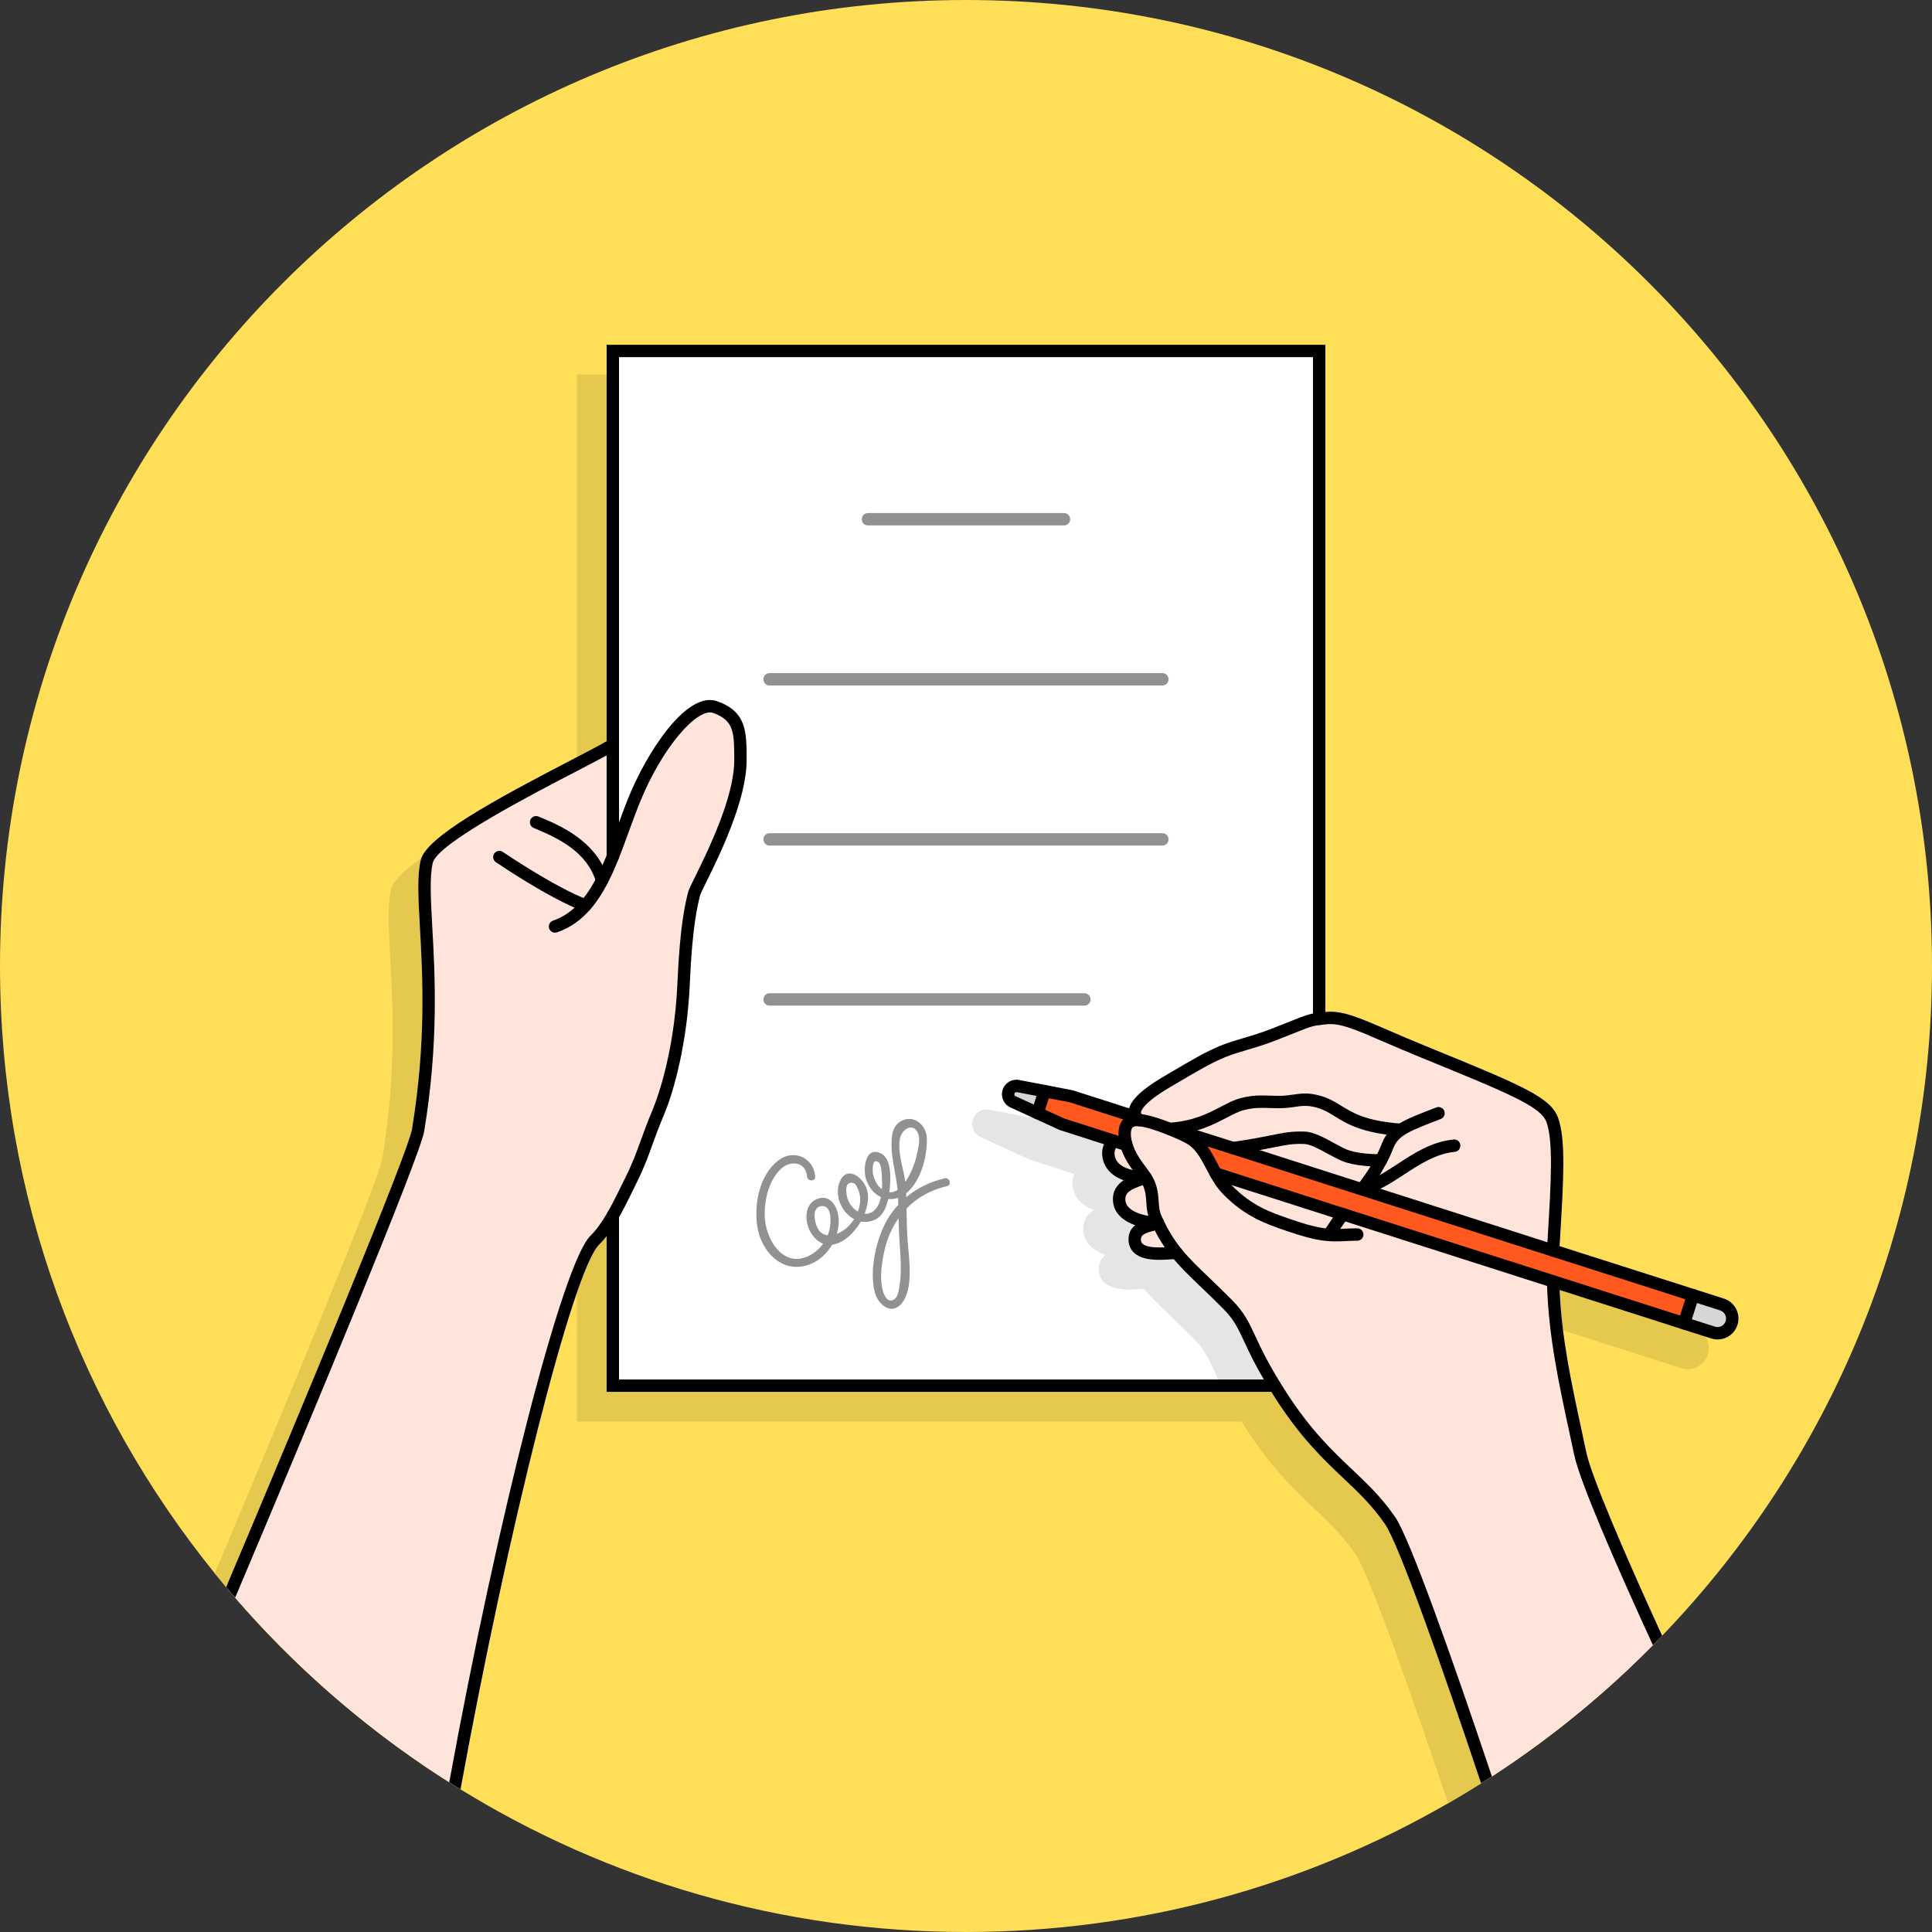 <?xml version="1.0" encoding="UTF-8"?><svg xmlns="http://www.w3.org/2000/svg" xmlns:xlink="http://www.w3.org/1999/xlink" height="650.0" preserveAspectRatio="xMidYMid meet" version="1.0" viewBox="0.0 0.0 650.0 650.0" width="650.0" zoomAndPan="magnify"><rect x="0.0" y="0.0" width="650.0" height="650.0" fill="#333333" stroke="none"/><g><g id="change1_1"><path d="M 650 325 C 650 412.492 615.434 491.898 559.207 550.316 C 558.184 551.383 557.148 552.441 556.109 553.492 C 553.832 555.793 551.531 558.059 549.191 560.281 C 534.656 574.141 518.832 586.668 501.926 597.668 C 500.719 598.449 499.508 599.227 498.293 599.992 C 494.641 602.301 490.941 604.531 487.191 606.691 C 439.457 634.242 384.074 650 325 650 C 262.648 650 204.406 632.449 154.941 602.008 C 153.668 601.227 152.398 600.434 151.141 599.633 C 149.977 598.891 148.816 598.141 147.656 597.391 C 122.094 580.707 99.016 560.523 79.117 537.523 C 78.102 536.352 77.082 535.156 76.082 533.969 C 74.793 532.434 73.523 530.891 72.258 529.332 C 27.066 473.516 0 402.418 0 325 C 0 145.508 145.508 0 325 0 C 504.492 0 650 145.508 650 325" fill="#ffdf57"/></g><g id="change2_1"><path d="M 487.191 606.691 C 474.258 568.102 460.449 529.316 456.023 522.859 C 451.684 516.523 446.992 512.082 442.016 507.383 C 435.293 501.023 427.668 493.816 419.016 480.324 C 418.566 479.625 418.141 478.941 417.727 478.273 L 194.094 478.273 L 194.094 425.883 C 193.281 426.926 192.441 427.891 191.574 428.734 C 183.281 436.766 163.281 515.109 147.656 597.391 C 122.094 580.707 99.016 560.523 79.117 537.523 C 78.102 536.352 77.082 535.156 76.082 533.969 C 74.793 532.434 73.523 530.891 72.258 529.332 C 97.727 468.883 127.441 396.969 128.609 389.918 C 133.426 360.633 132.184 338.301 131.273 321.992 C 130.719 311.883 130.309 304.582 131.551 299.344 C 133.375 291.602 156.508 279.031 182.109 265.75 C 187.324 263.051 191.934 260.648 194.094 259.359 L 194.094 125.992 L 204.094 125.992 L 204.094 468.273 L 445.531 468.273 L 445.531 351.918 C 448.668 352.98 452.352 354.574 457.133 356.641 C 460.742 358.199 464.832 359.969 469.824 362 C 501.977 375.141 511.676 379.102 514.199 386.066 C 516.852 393.367 516.031 407.031 514.906 425.941 L 514.707 429.258 L 560 443.707 L 560.449 443.852 L 560.484 443.867 L 569.992 446.898 C 571.773 447.477 573.234 448.707 574.102 450.383 C 574.957 452.051 575.117 453.957 574.543 455.75 C 573.969 457.551 572.734 459.016 571.051 459.875 C 570.051 460.383 568.957 460.648 567.867 460.648 C 567.133 460.648 566.398 460.531 565.684 460.301 L 556.031 457.219 L 555.898 457.168 L 514.719 444 C 515.434 460.191 518.469 474.309 522.258 491.906 C 522.734 494.109 523.219 496.359 523.707 498.668 C 525.375 506.492 536.059 531.641 549.191 560.281 C 534.656 574.141 518.832 586.668 501.926 597.668 C 500.719 598.449 499.508 599.227 498.293 599.992 C 494.641 602.301 490.941 604.531 487.191 606.691" fill="#e5c84e"/></g><g id="change3_1"><path d="M 204.094 468.273 L 445.531 468.273 L 445.531 115.992 L 204.094 115.992 Z M 204.094 468.273" fill="#fff"/></g><g id="change4_1"><path d="M 445.531 468.273 L 411.977 468.273 C 410.523 465.5 409.469 463.219 408.559 461.273 C 406.426 456.699 405.141 453.941 401.566 450.344 C 398.719 447.469 396.207 445.066 393.992 442.941 C 390.406 439.492 387.469 436.684 384.898 433.633 C 384.633 433.641 384.324 433.668 384.008 433.684 C 382.824 433.766 381.449 433.859 380.023 433.859 C 376.941 433.859 373.625 433.426 371.559 431.492 C 370.332 430.352 369.684 428.801 369.676 426.992 C 369.668 424.734 370.617 423.242 371.926 422.219 C 368.234 420.898 364.758 418.434 364.457 414.082 C 364.219 410.633 365.898 408.5 368.031 407.082 C 363.992 405.633 361.449 402.918 360.891 399.234 C 360.832 398.832 360.801 398.434 360.801 398.043 C 360.801 396.984 361.023 395.949 361.449 394.957 L 361.441 394.957 L 360.801 394.758 L 346.434 390.148 L 329.941 382.582 C 327.691 381.551 326.574 379 327.324 376.656 C 327.984 374.605 329.883 373.258 331.969 373.258 C 332.281 373.258 332.594 373.289 332.906 373.352 L 341.734 375.051 L 341.801 375.059 L 350.957 376.824 L 360.801 379.977 L 369.891 382.883 C 370.492 380.648 372.824 377.281 381.648 372.109 L 384.156 370.633 C 390.934 366.641 395.832 363.766 400.594 361.824 C 403.133 360.793 405.625 360.051 408.266 359.273 C 411.094 358.434 414.301 357.492 418.102 356 C 420.227 355.156 421.957 354.477 423.398 353.898 C 430.477 351.074 430.75 350.969 435.918 350.457 C 436.48 350.402 437.035 350.375 437.598 350.375 C 440.059 350.375 442.547 350.906 445.531 351.926 L 445.531 468.273" fill="#e5e5e5"/></g><g id="change5_1"><path d="M 524.719 434 C 525.434 450.191 528.469 464.309 532.258 481.906 C 532.734 484.109 533.219 486.359 533.707 488.668 C 535.375 496.492 546.066 521.656 559.207 550.316 C 541.023 569.219 520.574 585.926 498.293 599.992 C 485.051 560.344 470.574 519.5 466.023 512.859 C 461.684 506.523 456.992 502.082 452.016 497.383 C 445.293 491.023 437.668 483.816 429.016 470.324 C 423.227 461.293 420.523 455.5 418.559 451.273 C 416.426 446.699 415.141 443.941 411.566 440.344 C 408.719 437.469 406.207 435.066 403.992 432.941 C 400.406 429.492 397.469 426.684 394.898 423.633 C 394.633 423.641 394.324 423.668 394.008 423.684 C 392.824 423.766 391.449 423.859 390.023 423.859 C 386.941 423.859 383.625 423.426 381.559 421.492 C 380.332 420.352 379.684 418.801 379.676 416.992 C 379.668 414.734 380.617 413.242 381.926 412.219 C 378.234 410.898 374.758 408.434 374.457 404.082 C 374.219 400.633 375.898 398.5 378.031 397.082 C 373.992 395.633 372.531 388.109 371.977 384.426 C 371.926 384.078 379.891 372.883 379.891 372.883 C 380.492 370.648 382.824 367.281 391.648 362.109 L 394.156 360.633 C 400.934 356.641 405.832 353.766 410.594 351.824 C 413.133 350.793 415.625 350.051 418.266 349.273 C 421.094 348.434 424.301 347.492 428.102 346 C 430.227 345.156 431.957 344.477 433.398 343.898 C 440.477 341.074 440.75 340.969 445.918 340.457 C 451.551 339.898 456.758 342.156 467.133 346.641 C 470.742 348.199 474.832 349.969 479.824 352 C 511.977 365.141 521.676 369.102 524.199 376.066 C 526.852 383.367 526.031 397.031 524.906 415.941 L 524.707 419.258 L 524.719 434" fill="#ffe4dc"/></g><g id="change6_1"><path d="M 570.367 436.43 L 568.109 444.297 L 580.316 448.098 L 582.504 444.66 L 581.512 440.129 L 570.367 436.43" fill="#d6d6d6"/></g><g id="change7_1"><path d="M 402.59 382.18 L 409.605 395.723 L 566.879 444.66 L 569.742 436.172 L 402.59 382.18" fill="#ff591f"/></g><g id="change7_2"><path d="M 351.895 367.195 L 349.531 375.262 L 379.156 385.34 L 380.387 375.035 L 351.895 367.195" fill="#ff591f"/></g><g id="change6_2"><path d="M 338.977 366.762 L 351.895 366.762 L 347.152 375.262 Z M 338.977 366.762" fill="#d6d6d6"/></g><g id="change8_1"><path d="M 501.926 597.668 C 500.719 598.449 499.508 599.227 498.293 599.992 C 485.051 560.344 470.574 519.5 466.023 512.859 C 461.684 506.523 456.992 502.082 452.016 497.383 C 445.293 491.023 437.668 483.816 429.016 470.324 C 423.227 461.293 420.523 455.5 418.559 451.273 C 416.426 446.699 415.141 443.941 411.566 440.344 C 408.719 437.469 406.207 435.066 403.992 432.941 C 400.406 429.492 397.469 426.684 394.898 423.633 C 393.832 422.367 392.824 421.059 391.859 419.641 C 390.699 417.941 389.602 416.102 388.516 413.992 C 388.441 413.844 388.367 413.691 388.293 413.543 C 387.832 412.633 387.375 411.684 386.926 410.668 C 386.852 410.492 386.773 410.316 386.719 410.148 L 386.707 410.148 C 386.566 409.781 386.441 409.426 386.332 409.074 C 385.859 407.457 385.758 405.949 385.668 404.484 C 385.551 402.691 385.441 401 384.641 399.066 C 384.594 398.957 384.551 398.844 384.492 398.734 C 384.418 398.566 384.332 398.398 384.242 398.234 C 383.719 397.266 382.984 396.25 382.156 395.133 L 382.008 394.934 C 381.699 394.508 381.375 394.074 381.066 393.633 L 381.059 393.633 C 379.523 391.508 377.977 389.074 377.008 385.918 C 376.891 385.531 376.75 385.008 376.625 384.391 C 376.508 383.867 376.418 383.273 376.359 382.641 C 376.199 380.934 376.332 378.977 377.309 377.391 C 377.898 376.426 378.742 375.707 379.781 375.266 C 380.242 375.051 380.75 374.906 381.281 374.816 C 382.094 374.684 383.082 374.707 384.207 374.867 L 384.219 374.867 C 387.031 375.258 390.602 376.441 393.809 377.699 C 396.684 378.844 399.266 380.043 400.758 380.824 C 401.219 381.066 401.574 381.266 401.809 381.406 C 405.574 383.773 407.574 387.582 409.516 391.266 C 410.926 393.941 412.375 396.699 414.484 398.867 C 421.133 405.684 427.508 407.883 433.684 410.008 L 434.418 410.266 C 439.809 412.133 443.266 412.957 446.008 413.281 L 446.016 413.281 C 447.844 413.508 449.344 413.508 450.898 413.449 C 451.391 413.434 451.891 413.406 452.406 413.383 C 453.633 413.324 455.023 413.258 456.633 413.258 C 457.781 413.258 458.719 414.191 458.719 415.344 C 458.719 416.492 457.781 417.426 456.633 417.426 C 455.125 417.426 453.852 417.484 452.609 417.551 C 447.758 417.781 443.926 417.969 433.059 414.199 L 432.316 413.949 C 426 411.766 418.844 409.301 411.508 401.773 C 408.969 399.176 407.375 396.141 405.832 393.207 C 404.066 389.867 402.406 386.707 399.594 384.941 C 397.273 383.492 387.758 379.406 383.352 378.934 L 383.324 378.934 C 383.176 378.906 383.031 378.898 382.898 378.898 L 382.883 378.898 C 382.531 378.867 382.234 378.883 381.977 378.926 C 381.266 379.043 381 379.344 380.859 379.574 C 380.199 380.641 380.449 382.918 380.992 384.699 C 381.949 387.844 383.684 390.191 385.359 392.457 C 386.594 394.133 387.758 395.719 388.492 397.477 C 389.551 400.043 389.699 402.258 389.824 404.207 C 389.941 405.934 390.031 407.418 390.734 408.969 C 395.023 418.566 399.234 422.602 406.875 429.934 C 409.109 432.074 411.633 434.5 414.523 437.406 C 418.609 441.516 420.176 444.875 422.332 449.508 C 424.25 453.633 426.883 459.273 432.523 468.074 C 440.898 481.141 448.324 488.156 454.883 494.359 C 460.016 499.219 464.867 503.801 469.457 510.5 C 474.227 517.457 488.676 558.043 501.926 597.668" fill="inherit"/></g><g id="change8_2"><path d="M 559.207 550.316 C 558.184 551.383 557.148 552.441 556.109 553.492 C 542.633 524.207 531.441 498.059 529.633 489.531 C 529.141 487.234 528.656 484.984 528.184 482.781 C 524.234 464.434 521.102 449.844 520.492 432.648 C 520.477 432.176 520.469 431.699 520.449 431.219 C 520.426 430.066 521.332 429.109 522.484 429.074 L 522.531 429.074 C 523.668 429.074 524.594 429.977 524.617 431.109 C 524.641 432.082 524.676 433.043 524.719 434 C 525.434 450.191 528.469 464.309 532.258 481.906 C 532.734 484.109 533.219 486.359 533.707 488.668 C 535.375 496.492 546.066 521.656 559.207 550.316" fill="inherit"/></g><g id="change8_3"><path d="M 524.906 415.941 L 524.707 419.258 L 524.617 420.875 C 524.551 421.984 523.633 422.844 522.543 422.844 L 522.418 422.832 L 522.293 422.816 C 522.023 422.793 521.766 422.707 521.543 422.582 C 520.852 422.207 520.406 421.469 520.457 420.633 L 520.617 417.949 L 520.75 415.691 C 521.809 397.977 522.641 383.984 520.281 377.484 C 518.391 372.258 507.457 367.793 478.25 355.859 C 473.219 353.809 469.109 352.031 465.484 350.469 C 455.766 346.266 450.891 344.148 446.324 344.602 C 441.75 345.051 441.75 345.051 434.941 347.766 C 433.5 348.344 431.758 349.031 429.625 349.875 C 425.648 351.434 422.359 352.406 419.441 353.266 C 416.801 354.051 414.516 354.727 412.168 355.684 C 407.684 357.508 402.898 360.324 396.273 364.227 L 393.75 365.707 C 384.551 371.094 383.898 373.773 383.867 374.258 C 383.859 374.332 383.852 374.434 383.926 374.582 L 384.207 374.867 L 384.219 374.867 L 384.609 375.258 C 385.477 376.008 385.582 377.332 384.832 378.199 C 384.441 378.656 383.898 378.898 383.352 378.934 L 383.324 378.934 C 383.184 378.934 383.043 378.926 382.898 378.898 L 382.883 378.898 C 382.773 378.883 382.668 378.852 382.559 378.816 L 382.359 378.824 L 381.676 378.258 C 381.367 378.008 381.102 377.742 380.875 377.484 C 380.242 376.742 379.926 375.969 379.781 375.266 C 379.691 374.781 379.684 374.332 379.707 373.941 C 379.734 373.617 379.781 373.266 379.891 372.883 C 380.492 370.648 382.824 367.281 391.648 362.109 L 394.156 360.633 C 400.934 356.641 405.832 353.766 410.594 351.824 C 413.133 350.793 415.625 350.051 418.266 349.273 C 421.094 348.434 424.301 347.492 428.102 346 C 430.227 345.156 431.957 344.477 433.398 343.898 C 440.477 341.074 440.75 340.969 445.918 340.457 C 451.551 339.898 456.758 342.156 467.133 346.641 C 470.742 348.199 474.832 349.969 479.824 352 C 511.977 365.141 521.676 369.102 524.199 376.066 C 526.852 383.367 526.031 397.031 524.906 415.941" fill="inherit"/></g><g id="change8_4"><path d="M 471.051 382.18 L 470.895 382.172 C 458.227 381.219 453.156 378.094 449.082 375.586 C 446.547 374.023 444.543 372.789 441.117 372.23 C 439.074 371.898 437.73 372.094 435.871 372.367 C 434.336 372.594 432.594 372.852 430.133 372.852 L 430.062 372.852 C 428.938 372.848 427.926 372.816 426.965 372.781 C 424.145 372.688 421.918 372.613 418.527 373.465 C 416.738 373.918 414.879 374.891 412.727 376.016 C 408.281 378.34 402.754 381.234 393.801 381.887 C 392.652 381.969 391.656 381.105 391.57 379.957 C 391.488 378.809 392.352 377.812 393.496 377.73 C 401.586 377.141 406.48 374.582 410.797 372.324 C 413.082 371.129 415.242 369.996 417.512 369.426 C 421.469 368.43 424.082 368.516 427.105 368.617 C 428.023 368.648 428.992 368.684 430.07 368.684 L 430.133 368.684 C 432.289 368.684 433.801 368.461 435.266 368.246 C 437.242 367.957 439.105 367.684 441.789 368.117 C 446.027 368.809 448.574 370.379 451.27 372.039 C 455.148 374.43 459.551 377.141 471.207 378.016 C 472.355 378.105 473.215 379.105 473.129 380.25 C 473.043 381.344 472.133 382.18 471.051 382.18" fill="inherit"/></g><g id="change8_5"><path d="M 464.434 392.488 C 461.84 392.488 455.77 392.301 451.66 390.656 C 450.203 390.074 448.578 389.184 446.855 388.242 C 444.031 386.699 440.836 384.949 438.828 384.879 C 434.91 384.738 432.656 385.191 428.543 386.02 C 425.559 386.617 421.469 387.438 415.16 388.328 L 414.867 388.348 C 413.719 388.348 412.777 387.414 412.777 386.266 C 412.777 385.18 413.602 384.289 414.656 384.191 C 420.797 383.32 424.637 382.551 427.723 381.934 C 432 381.074 434.582 380.559 438.973 380.715 C 441.965 380.816 445.469 382.734 448.855 384.59 C 450.465 385.469 451.984 386.301 453.207 386.789 C 455.617 387.754 459.797 388.324 464.41 388.324 L 464.598 388.324 C 465.742 388.324 466.676 389.25 466.68 390.398 C 466.684 391.551 465.754 392.484 464.602 392.488 L 464.434 392.488" fill="inherit"/></g><g id="change8_6"><path d="M 458.34 402.129 C 457.406 402.129 456.559 401.5 456.32 400.555 C 456.039 399.441 456.711 398.309 457.828 398.023 C 462.004 396.965 465.938 394.391 470.102 391.668 C 475.766 387.961 481.625 384.129 489.027 383.371 C 490.18 383.246 491.195 384.09 491.312 385.23 C 491.43 386.379 490.598 387.398 489.453 387.516 C 483.059 388.172 477.629 391.723 472.383 395.156 C 468.117 397.945 463.703 400.832 458.852 402.062 C 458.68 402.105 458.508 402.129 458.34 402.129" fill="inherit"/></g><g id="change8_7"><path d="M 387.516 396.207 C 387.516 396.309 387.508 396.398 387.484 396.492 C 387.449 396.801 387.344 397.074 387.176 397.316 C 387.117 397.418 387.043 397.508 386.969 397.594 L 386.758 397.801 L 386.719 397.824 L 386.477 397.984 C 386.383 398.043 386.281 398.082 386.184 398.125 L 386.043 398.176 C 385.852 398.234 385.648 398.266 385.434 398.266 L 385.406 398.266 C 385.016 398.266 384.625 398.25 384.242 398.234 C 381.906 398.125 379.824 397.727 378.031 397.082 C 373.992 395.633 371.449 392.918 370.891 389.234 C 370.832 388.832 370.801 388.434 370.801 388.043 C 370.801 386.051 371.559 384.176 373.059 382.441 C 373.809 381.574 375.125 381.477 375.992 382.227 C 376.133 382.352 376.258 382.492 376.359 382.641 C 376.707 383.156 376.801 383.801 376.625 384.391 C 376.551 384.668 376.406 384.934 376.207 385.168 C 375.207 386.316 374.832 387.418 375.008 388.625 C 375.469 391.656 378.293 393.023 381.059 393.633 L 381.066 393.633 C 382.719 394 384.344 394.082 385.426 394.102 C 385.707 394.102 385.992 394.156 386.258 394.273 L 386.434 394.367 C 386.625 394.469 386.801 394.602 386.941 394.766 L 387.102 394.949 L 387.227 395.133 C 387.281 395.227 387.324 395.324 387.367 395.426 L 387.434 395.617 L 387.477 395.801 C 387.508 395.934 387.516 396.066 387.516 396.207" fill="inherit"/></g><g id="change8_8"><path d="M 391.641 411.758 L 391.617 411.906 C 391.566 412.191 391.457 412.449 391.293 412.684 L 391.176 412.844 L 391.043 412.992 L 390.891 413.125 L 390.734 413.242 C 390.625 413.324 390.508 413.391 390.383 413.434 L 390.191 413.508 C 390 413.566 389.793 413.602 389.574 413.602 L 389.559 413.602 C 389.191 413.602 388.766 413.582 388.293 413.543 C 386.543 413.406 384.191 413.031 381.926 412.219 C 378.234 410.898 374.758 408.434 374.457 404.082 C 374.219 400.633 375.898 398.5 378.031 397.082 C 379.352 396.199 380.852 395.602 382.156 395.133 C 382.508 395.008 382.844 394.891 383.156 394.781 C 383.691 394.602 384.207 394.426 384.668 394.242 C 384.918 394.141 385.168 394.102 385.426 394.102 C 385.707 394.102 385.992 394.156 386.258 394.273 L 386.434 394.367 C 386.625 394.469 386.801 394.602 386.941 394.766 L 387.102 394.949 L 387.227 395.133 C 387.281 395.227 387.324 395.324 387.367 395.426 L 387.434 395.617 L 387.477 395.801 C 387.516 396.031 387.516 396.266 387.484 396.492 C 387.441 396.781 387.332 397.066 387.176 397.316 C 387.117 397.418 387.043 397.508 386.969 397.594 L 386.758 397.801 L 386.719 397.824 L 386.477 397.984 C 386.383 398.043 386.281 398.082 386.184 398.125 L 386.043 398.176 C 385.574 398.359 385.051 398.531 384.508 398.727 L 384.492 398.734 C 380.281 400.176 378.434 401.25 378.617 403.793 C 378.844 406.992 383.082 408.477 386.332 409.074 C 387.742 409.332 388.957 409.434 389.594 409.434 C 389.934 409.434 390.254 409.527 390.535 409.68 L 390.566 409.695 C 390.727 409.785 390.879 409.891 391.008 410.016 L 391.184 410.199 L 391.234 410.266 C 391.301 410.352 391.352 410.434 391.398 410.523 L 391.406 410.531 C 391.457 410.617 391.5 410.719 391.543 410.816 L 391.543 410.824 C 391.648 411.133 391.684 411.457 391.641 411.758" fill="inherit"/></g><g id="change8_9"><path d="M 397.926 421.523 C 397.918 422.676 396.992 423.594 395.844 423.594 L 395.793 423.594 C 395.559 423.594 395.258 423.609 394.898 423.633 C 394.633 423.641 394.324 423.668 394.008 423.684 C 392.824 423.766 391.449 423.859 390.023 423.859 C 386.941 423.859 383.625 423.426 381.559 421.492 C 380.332 420.352 379.684 418.801 379.676 416.992 C 379.668 414.734 380.617 413.242 381.926 412.219 C 383.359 411.102 385.207 410.543 386.707 410.148 L 386.719 410.148 C 386.898 410.102 387.094 410.051 387.266 410.008 C 387.875 409.859 388.449 409.707 388.875 409.559 C 389.641 409.293 390.457 409.492 391.008 410.016 L 391.184 410.199 L 391.234 410.266 C 391.301 410.352 391.352 410.434 391.398 410.523 L 391.406 410.531 C 391.457 410.617 391.5 410.719 391.543 410.816 L 391.543 410.824 C 391.648 411.133 391.684 411.457 391.641 411.758 L 391.617 411.906 C 391.566 412.191 391.457 412.449 391.293 412.684 L 391.176 412.844 L 391.043 412.992 L 390.891 413.125 L 390.734 413.242 C 390.625 413.324 390.508 413.391 390.383 413.434 L 390.273 413.484 L 390.191 413.508 C 389.676 413.691 389.109 413.844 388.516 413.992 L 388.293 414.051 C 385.148 414.852 383.832 415.434 383.844 416.984 C 383.844 417.824 384.141 418.207 384.398 418.449 C 385.758 419.719 389.176 419.766 391.859 419.641 C 392.551 419.609 393.191 419.566 393.734 419.531 C 394.574 419.477 395.309 419.434 395.859 419.426 C 397.008 419.434 397.934 420.375 397.926 421.523" fill="inherit"/></g><g id="change8_10"><path d="M 447.152 417.426 C 446.754 417.426 446.355 417.312 446 417.078 C 445.043 416.441 444.781 415.148 445.418 414.191 L 445.895 413.465 C 446.973 411.828 448.98 408.781 450.086 407.27 C 450.766 406.34 452.07 406.137 452.996 406.812 C 453.926 407.492 454.129 408.797 453.453 409.727 C 452.406 411.16 450.434 414.152 449.371 415.758 L 448.887 416.492 C 448.488 417.098 447.824 417.426 447.152 417.426" fill="inherit"/></g><g id="change8_11"><path d="M 458.34 402.125 C 457.902 402.125 457.461 401.988 457.086 401.707 C 456.168 401.016 455.984 399.707 456.676 398.789 C 457.145 398.172 457.648 397.496 458.188 396.734 C 460.285 393.801 460.828 392.855 461.09 392.402 C 461.781 391.207 462.32 390.234 462.754 389.426 C 463.746 387.562 464.148 386.582 464.609 385.449 C 464.762 385.074 464.918 384.695 465.098 384.273 C 467.48 378.637 472.359 376.762 483.059 372.648 L 483.223 372.586 C 484.297 372.172 485.504 372.711 485.914 373.781 C 486.328 374.855 485.793 376.062 484.719 376.477 L 484.551 376.539 C 474.418 380.434 470.629 381.891 468.934 385.902 C 468.758 386.309 468.613 386.668 468.469 387.023 C 467.984 388.211 467.523 389.332 466.426 391.391 C 465.973 392.238 465.414 393.246 464.699 394.484 C 464.23 395.301 463.523 396.434 461.582 399.152 C 461.02 399.941 460.492 400.648 460.004 401.297 C 459.594 401.84 458.969 402.125 458.34 402.125" fill="inherit"/></g><g id="change8_12"><path d="M 584.543 445.75 C 583.969 447.551 582.734 449.016 581.051 449.875 C 580.051 450.383 578.957 450.648 577.867 450.648 C 577.133 450.648 576.398 450.531 575.684 450.301 L 566.031 447.219 L 565.898 447.168 L 524.719 434 L 520.492 432.648 L 452.602 410.941 L 448.457 409.617 L 414.332 398.699 L 408.492 396.832 C 407.949 396.676 407.5 396.309 407.242 395.824 L 407.234 395.809 C 407.066 395.516 406.984 395.184 406.984 394.832 C 406.984 393.684 407.906 392.75 409.059 392.75 L 409.398 392.75 L 409.707 392.852 L 410.5 393.102 L 452.375 406.508 L 452.398 406.516 L 452.434 406.523 L 565.242 442.582 L 569.199 443.852 L 576.969 446.332 C 577.699 446.574 578.477 446.516 579.148 446.168 C 579.832 445.816 580.344 445.219 580.574 444.477 C 580.809 443.75 580.742 442.969 580.391 442.293 C 580.043 441.609 579.449 441.102 578.719 440.867 L 570.949 438.383 L 566.992 437.117 L 522.293 422.816 L 521.543 422.582 L 414.25 388.258 L 414.219 388.25 L 406.266 385.727 L 394.793 382.082 C 394.617 382.023 394.449 381.949 394.301 381.844 C 393.523 381.359 393.148 380.383 393.434 379.469 C 393.648 378.781 394.184 378.293 394.809 378.102 C 395.199 377.984 395.633 377.977 396.051 378.109 L 402.844 380.266 L 415.051 384.133 L 415.484 384.273 L 423.793 386.934 L 457.477 397.727 L 458.141 397.941 L 461.648 399.059 L 464.398 399.941 L 520.617 417.949 L 523.176 418.766 L 524.707 419.258 L 570 433.707 L 570.449 433.852 L 570.484 433.867 L 579.992 436.898 C 581.773 437.477 583.234 438.707 584.102 440.383 C 584.957 442.051 585.117 443.957 584.543 445.75" fill="inherit"/></g><g id="change8_13"><path d="M 382.898 376.031 C 382.609 376.934 381.773 377.5 380.875 377.484 C 380.676 377.477 380.477 377.441 380.281 377.383 L 377.891 376.617 L 370.801 374.344 L 359.809 370.824 L 352.859 369.5 L 348.734 368.707 L 342.109 367.441 C 341.75 367.375 341.406 367.594 341.301 367.934 C 341.184 368.266 341.359 368.648 341.676 368.801 L 347.809 371.609 L 351.617 373.359 L 358.059 376.309 L 370.801 380.383 L 375.176 381.793 L 376.324 382.148 L 379.594 383.199 C 380.691 383.551 381.293 384.727 380.941 385.816 C 380.656 386.699 379.844 387.266 378.957 387.266 C 378.75 387.266 378.531 387.242 378.324 387.168 L 377.324 386.844 L 375.441 386.242 L 371.441 384.957 L 370.801 384.758 L 356.434 380.148 L 339.941 372.582 C 337.691 371.551 336.574 369 337.324 366.656 C 338.082 364.301 340.477 362.875 342.906 363.352 L 351.734 365.051 L 351.801 365.059 L 360.957 366.824 L 370.801 369.977 L 379.891 372.883 L 381.559 373.418 C 382.207 373.625 382.691 374.133 382.898 374.742 C 383.031 375.148 383.043 375.602 382.898 376.031" fill="inherit"/></g><g id="change8_14"><path d="M 349.074 376.559 C 348.863 376.559 348.648 376.527 348.438 376.461 C 347.34 376.109 346.738 374.938 347.09 373.84 L 349.449 366.473 C 349.801 365.379 350.973 364.773 352.066 365.125 C 353.164 365.473 353.766 366.648 353.414 367.742 L 351.055 375.113 C 350.773 375.996 349.953 376.559 349.074 376.559" fill="inherit"/></g><g id="change8_15"><path d="M 571.594 436.391 L 570.949 438.383 L 569.199 443.852 L 568.566 445.844 C 568.281 446.727 567.469 447.293 566.582 447.293 C 566.398 447.293 566.219 447.266 566.031 447.219 L 565.898 447.168 L 565.742 447.109 C 564.742 446.676 564.309 445.484 564.641 444.449 L 565.242 442.582 L 566.992 437.117 L 567.594 435.234 C 567.906 434.25 568.859 433.551 569.883 433.691 L 570 433.707 L 570.449 433.852 L 570.484 433.867 C 571.426 434.301 571.918 435.383 571.594 436.391" fill="inherit"/></g><g id="change5_2"><path d="M 204.094 249.359 L 204.094 415.883 C 203.281 416.926 202.441 417.891 201.574 418.734 C 192.793 427.242 170.875 514.617 154.941 602.008 C 125.125 583.668 98.5 560.641 76.082 533.969 C 102.648 471.141 137.352 387.551 138.609 379.918 C 143.426 350.633 142.184 328.301 141.273 311.992 C 140.719 301.883 140.309 294.582 141.551 289.344 C 143.375 281.602 166.508 269.031 192.109 255.75 C 197.324 253.051 201.934 250.648 204.094 249.359" fill="#ffe4dc"/></g><g id="change5_3"><path d="M 204.094 411.918 L 220.055 378.727 C 220.281 378.25 220.465 377.754 220.602 377.242 L 228.105 348.965 C 228.223 348.516 228.305 348.059 228.348 347.594 L 231.031 318.898 C 231.051 318.676 231.078 318.457 231.117 318.238 L 234.105 301.094 C 234.219 300.441 234.406 299.809 234.672 299.203 L 244.352 276.809 C 244.566 276.316 244.73 275.801 244.844 275.277 L 248.758 257.422 C 248.996 256.344 249.016 255.23 248.82 254.145 L 247.324 245.824 C 246.875 243.344 245.336 241.191 243.125 239.973 L 243.043 239.93 C 240.293 238.41 236.922 238.559 234.316 240.316 L 228.188 244.445 C 227.145 245.145 226.273 246.074 225.641 247.16 L 217.426 261.191 C 217.258 261.48 217.105 261.773 216.973 262.078 L 209.777 278.605 C 209.707 278.766 209.645 278.926 209.582 279.09 L 204.094 294.203 L 204.094 411.918" fill="#ffe4dc"/></g><g id="change8_16"><path d="M 251.199 255.617 C 251.227 269.168 242.023 287.824 237.609 296.781 C 236.676 298.691 235.699 300.656 235.566 301.125 C 234.707 304.5 232.906 311.559 232.074 331.023 C 231.25 350.301 226.891 366.766 223.406 375 C 221.656 379.148 220.484 382.398 219.441 385.266 C 217.934 389.441 216.633 393.051 214.102 398.082 C 213.719 398.852 213.301 399.707 212.852 400.625 C 210.574 405.301 207.609 411.367 204.094 415.883 C 203.281 416.926 202.441 417.891 201.574 418.734 C 192.793 427.242 170.875 514.617 154.941 602.008 C 153.668 601.227 152.398 600.434 151.141 599.633 C 167.344 511.031 189.191 424.934 198.676 415.742 C 200.602 413.875 202.418 411.25 204.094 408.418 C 205.992 405.191 207.691 401.707 209.109 398.801 C 209.566 397.867 209.992 396.992 210.383 396.219 C 212.793 391.398 214.059 387.898 215.523 383.852 C 216.582 380.934 217.773 377.633 219.566 373.383 C 220.309 371.625 226.852 355.5 227.906 330.852 C 228.758 310.949 230.633 303.609 231.531 300.082 C 231.727 299.309 232.352 298.023 233.875 294.941 C 238.148 286.266 247.059 268.199 247.031 255.691 C 247.023 246.531 247.016 242.383 239.918 239.852 C 234.773 238.023 222.766 251.102 214.977 270.699 C 213.816 273.625 212.707 276.656 211.633 279.602 C 210.344 283.156 209 286.844 207.566 290.301 C 206.625 292.574 205.594 294.883 204.418 297.141 C 204.316 297.352 204.207 297.559 204.094 297.766 C 202.551 300.668 200.758 303.457 198.617 305.918 C 195.656 309.324 192.016 312.102 187.406 313.676 C 186.316 314.043 185.133 313.469 184.766 312.375 C 184.391 311.281 184.977 310.102 186.059 309.734 C 188.852 308.781 191.242 307.266 193.316 305.375 C 194.398 304.391 195.406 303.301 196.332 302.133 C 197.844 300.242 199.148 298.156 200.309 295.984 C 201.184 294.375 201.977 292.727 202.699 291.074 C 203.051 290.281 203.391 289.492 203.719 288.699 C 203.844 288.398 203.969 288.102 204.094 287.793 C 205.352 284.684 206.559 281.375 207.727 278.176 C 208.801 275.207 209.918 272.141 211.102 269.168 C 217.457 253.156 231.043 232.266 241.316 235.926 C 251.184 239.441 251.191 246.227 251.199 255.617" fill="inherit"/></g><g id="change8_17"><path d="M 207.391 252.184 C 206.734 252.656 205.609 253.316 204.094 254.148 C 201.648 255.492 198.191 257.281 194.023 259.449 C 178.809 267.344 147.141 283.773 145.602 290.293 C 144.5 294.949 144.918 302.367 145.434 311.758 C 146.352 328.266 147.609 350.867 142.719 380.594 C 141.367 388.793 105.867 474.309 79.117 537.523 C 78.102 536.352 77.082 535.156 76.082 533.969 C 102.648 471.141 137.352 387.551 138.609 379.918 C 143.426 350.633 142.184 328.301 141.273 311.992 C 140.719 301.883 140.309 294.582 141.551 289.344 C 143.375 281.602 166.508 269.031 192.109 255.75 C 197.324 253.051 201.934 250.648 204.094 249.359 C 204.457 249.133 204.758 248.941 204.977 248.781 C 205.918 248.117 207.219 248.344 207.883 249.273 C 208.551 250.219 208.324 251.516 207.391 252.184" fill="inherit"/></g><g id="change8_18"><path d="M 202.562 298.266 C 201.664 298.266 200.84 297.688 200.566 296.785 C 197.527 286.691 188.133 282.082 179.562 278.555 C 178.5 278.117 177.992 276.898 178.43 275.836 C 178.867 274.773 180.086 274.266 181.148 274.703 C 187.98 277.516 200.691 282.746 204.555 295.582 C 204.887 296.684 204.266 297.848 203.16 298.18 C 202.961 298.238 202.762 298.266 202.562 298.266" fill="inherit"/></g><g id="change8_19"><path d="M 196.98 306.711 C 196.738 306.711 196.492 306.668 196.254 306.578 C 184.785 302.297 167.555 290.562 166.828 290.066 C 165.879 289.418 165.633 288.121 166.281 287.172 C 166.93 286.223 168.227 285.977 169.176 286.625 C 169.352 286.746 186.719 298.57 197.711 302.676 C 198.789 303.078 199.336 304.277 198.934 305.355 C 198.621 306.191 197.824 306.711 196.98 306.711" fill="inherit"/></g><g id="change8_20"><path d="M 428.879 468.277 L 204.094 468.277 L 204.094 408.961 C 204.094 407.809 205.027 406.875 206.18 406.875 C 207.328 406.875 208.262 407.809 208.262 408.961 L 208.262 464.109 L 428.879 464.109 C 430.031 464.109 430.965 465.043 430.965 466.195 C 430.965 467.344 430.031 468.277 428.879 468.277" fill="inherit"/></g><g id="change8_21"><path d="M 204.094 115.992 L 204.094 288.176 C 204.094 289.324 205.027 290.258 206.18 290.258 C 207.328 290.258 208.262 289.324 208.262 288.176 L 208.262 120.156 L 441.738 120.156 L 441.738 342.773 C 441.738 343.926 442.668 344.859 443.82 344.859 C 444.973 344.859 445.902 343.926 445.902 342.773 L 445.902 115.992 L 204.094 115.992" fill="inherit"/></g><g id="change9_1"><path d="M 357.984 176.773 L 292.012 176.773 C 290.871 176.773 289.949 175.848 289.949 174.711 L 289.949 174.668 C 289.949 173.527 290.871 172.605 292.012 172.605 L 357.984 172.605 C 359.125 172.605 360.047 173.527 360.047 174.668 L 360.047 174.711 C 360.047 175.848 359.125 176.773 357.984 176.773" fill="#919191"/></g><g id="change9_2"><path d="M 391.082 230.625 L 258.914 230.625 C 257.777 230.625 256.852 229.703 256.852 228.562 L 256.852 228.52 C 256.852 227.383 257.777 226.457 258.914 226.457 L 391.082 226.457 C 392.223 226.457 393.145 227.383 393.145 228.52 L 393.145 228.562 C 393.145 229.703 392.223 230.625 391.082 230.625" fill="#919191"/></g><g id="change9_3"><path d="M 391.082 284.477 L 258.914 284.477 C 257.777 284.477 256.852 283.555 256.852 282.414 L 256.852 282.375 C 256.852 281.234 257.777 280.312 258.914 280.312 L 391.082 280.312 C 392.223 280.312 393.145 281.234 393.145 282.375 L 393.145 282.414 C 393.145 283.555 392.223 284.477 391.082 284.477" fill="#919191"/></g><g id="change9_4"><path d="M 364.836 338.332 L 258.914 338.332 C 257.777 338.332 256.852 337.406 256.852 336.27 L 256.852 336.227 C 256.852 335.09 257.777 334.164 258.914 334.164 L 364.836 334.164 C 365.977 334.164 366.898 335.09 366.898 336.227 L 366.898 336.27 C 366.898 337.406 365.977 338.332 364.836 338.332" fill="#919191"/></g><g id="change9_5"><path d="M 274.277 395.809 C 273.703 389.359 266.945 386.473 261.836 390.422 C 255.48 395.336 253.648 405.109 254.789 412.652 C 255.902 420.023 261.738 427.422 269.949 426.062 C 276.945 424.902 282.027 417.945 282.188 411.066 C 282.277 407.188 280.035 401.641 275.215 403.277 C 269.98 405.051 270.68 412.078 273.453 415.691 C 281.359 425.98 295.102 408.391 291.441 399.559 C 289.723 395.406 284.43 392.078 282.352 398.055 C 280.309 403.93 285.141 411.5 291.574 411.07 C 297.27 410.688 298.766 405.277 299.285 400.516 C 299.652 397.176 300.188 389.805 296.281 388.004 C 291.023 385.578 290.383 393.27 291.277 396.398 C 293.184 403.051 300.094 405.891 305.504 400.91 C 309.988 396.781 311.992 388.832 311.828 382.914 C 311.695 378.277 306.926 374.457 302.551 377.574 C 300.062 379.348 299.922 382.609 299.949 385.387 C 300.004 391.191 301.98 396.727 302.133 402.602 C 302.273 407.977 302.309 413.301 302.695 418.664 C 303.023 423.223 303.375 427.996 302.637 432.527 C 302.422 433.852 302.176 436.195 301.016 437.051 C 298.723 438.73 297.43 435.859 296.973 434.074 C 295.918 429.945 296.617 425.137 297.488 421.055 C 299.848 410.035 307.395 401.59 318.578 399.086 C 320.305 398.699 319.574 396.047 317.848 396.434 C 308.547 398.516 300.512 404.824 296.832 413.711 C 294.273 419.883 292.645 428.188 294.32 434.805 C 295.348 438.855 299.902 442.75 303.363 438.504 C 307.449 433.492 305.82 423.457 305.371 417.652 C 304.898 411.547 305.145 405.438 304.758 399.336 C 304.418 394.035 301.836 388.395 302.754 383.117 C 303.324 379.852 307.469 377.344 308.965 381.555 C 309.703 383.629 308.809 386.805 308.367 388.848 C 307.297 393.785 302.148 405.844 295.688 399.184 C 294.797 398.266 293.809 396.008 293.656 394.574 C 293.574 393.816 293.352 389.363 295.559 391 C 296.551 391.738 296.609 394.578 296.68 395.613 C 296.898 398.711 296.867 403.555 294.984 406.254 C 291.844 410.754 286.305 407.32 285.117 403.184 C 284.773 401.984 283.711 396.73 287.461 398.164 C 287.848 398.312 288.57 399.844 288.719 400.176 C 290.891 405.109 287.605 411.766 283.148 414.355 C 280.875 415.676 278.141 416.43 275.988 414.469 C 274.125 412.77 272.512 405.922 276.559 405.754 C 280.016 405.605 279.566 411.492 279.117 413.512 C 278.383 416.844 276.324 419.926 273.434 421.777 C 263.898 427.879 257.211 416.93 257.27 408.523 C 257.297 404.723 257.965 400.746 259.734 397.34 C 260.543 395.785 261.57 394.297 262.887 393.121 C 266.004 390.344 271.078 390.789 271.527 395.809 C 271.68 397.555 274.434 397.574 274.277 395.809" fill="#919191"/></g></g></svg>